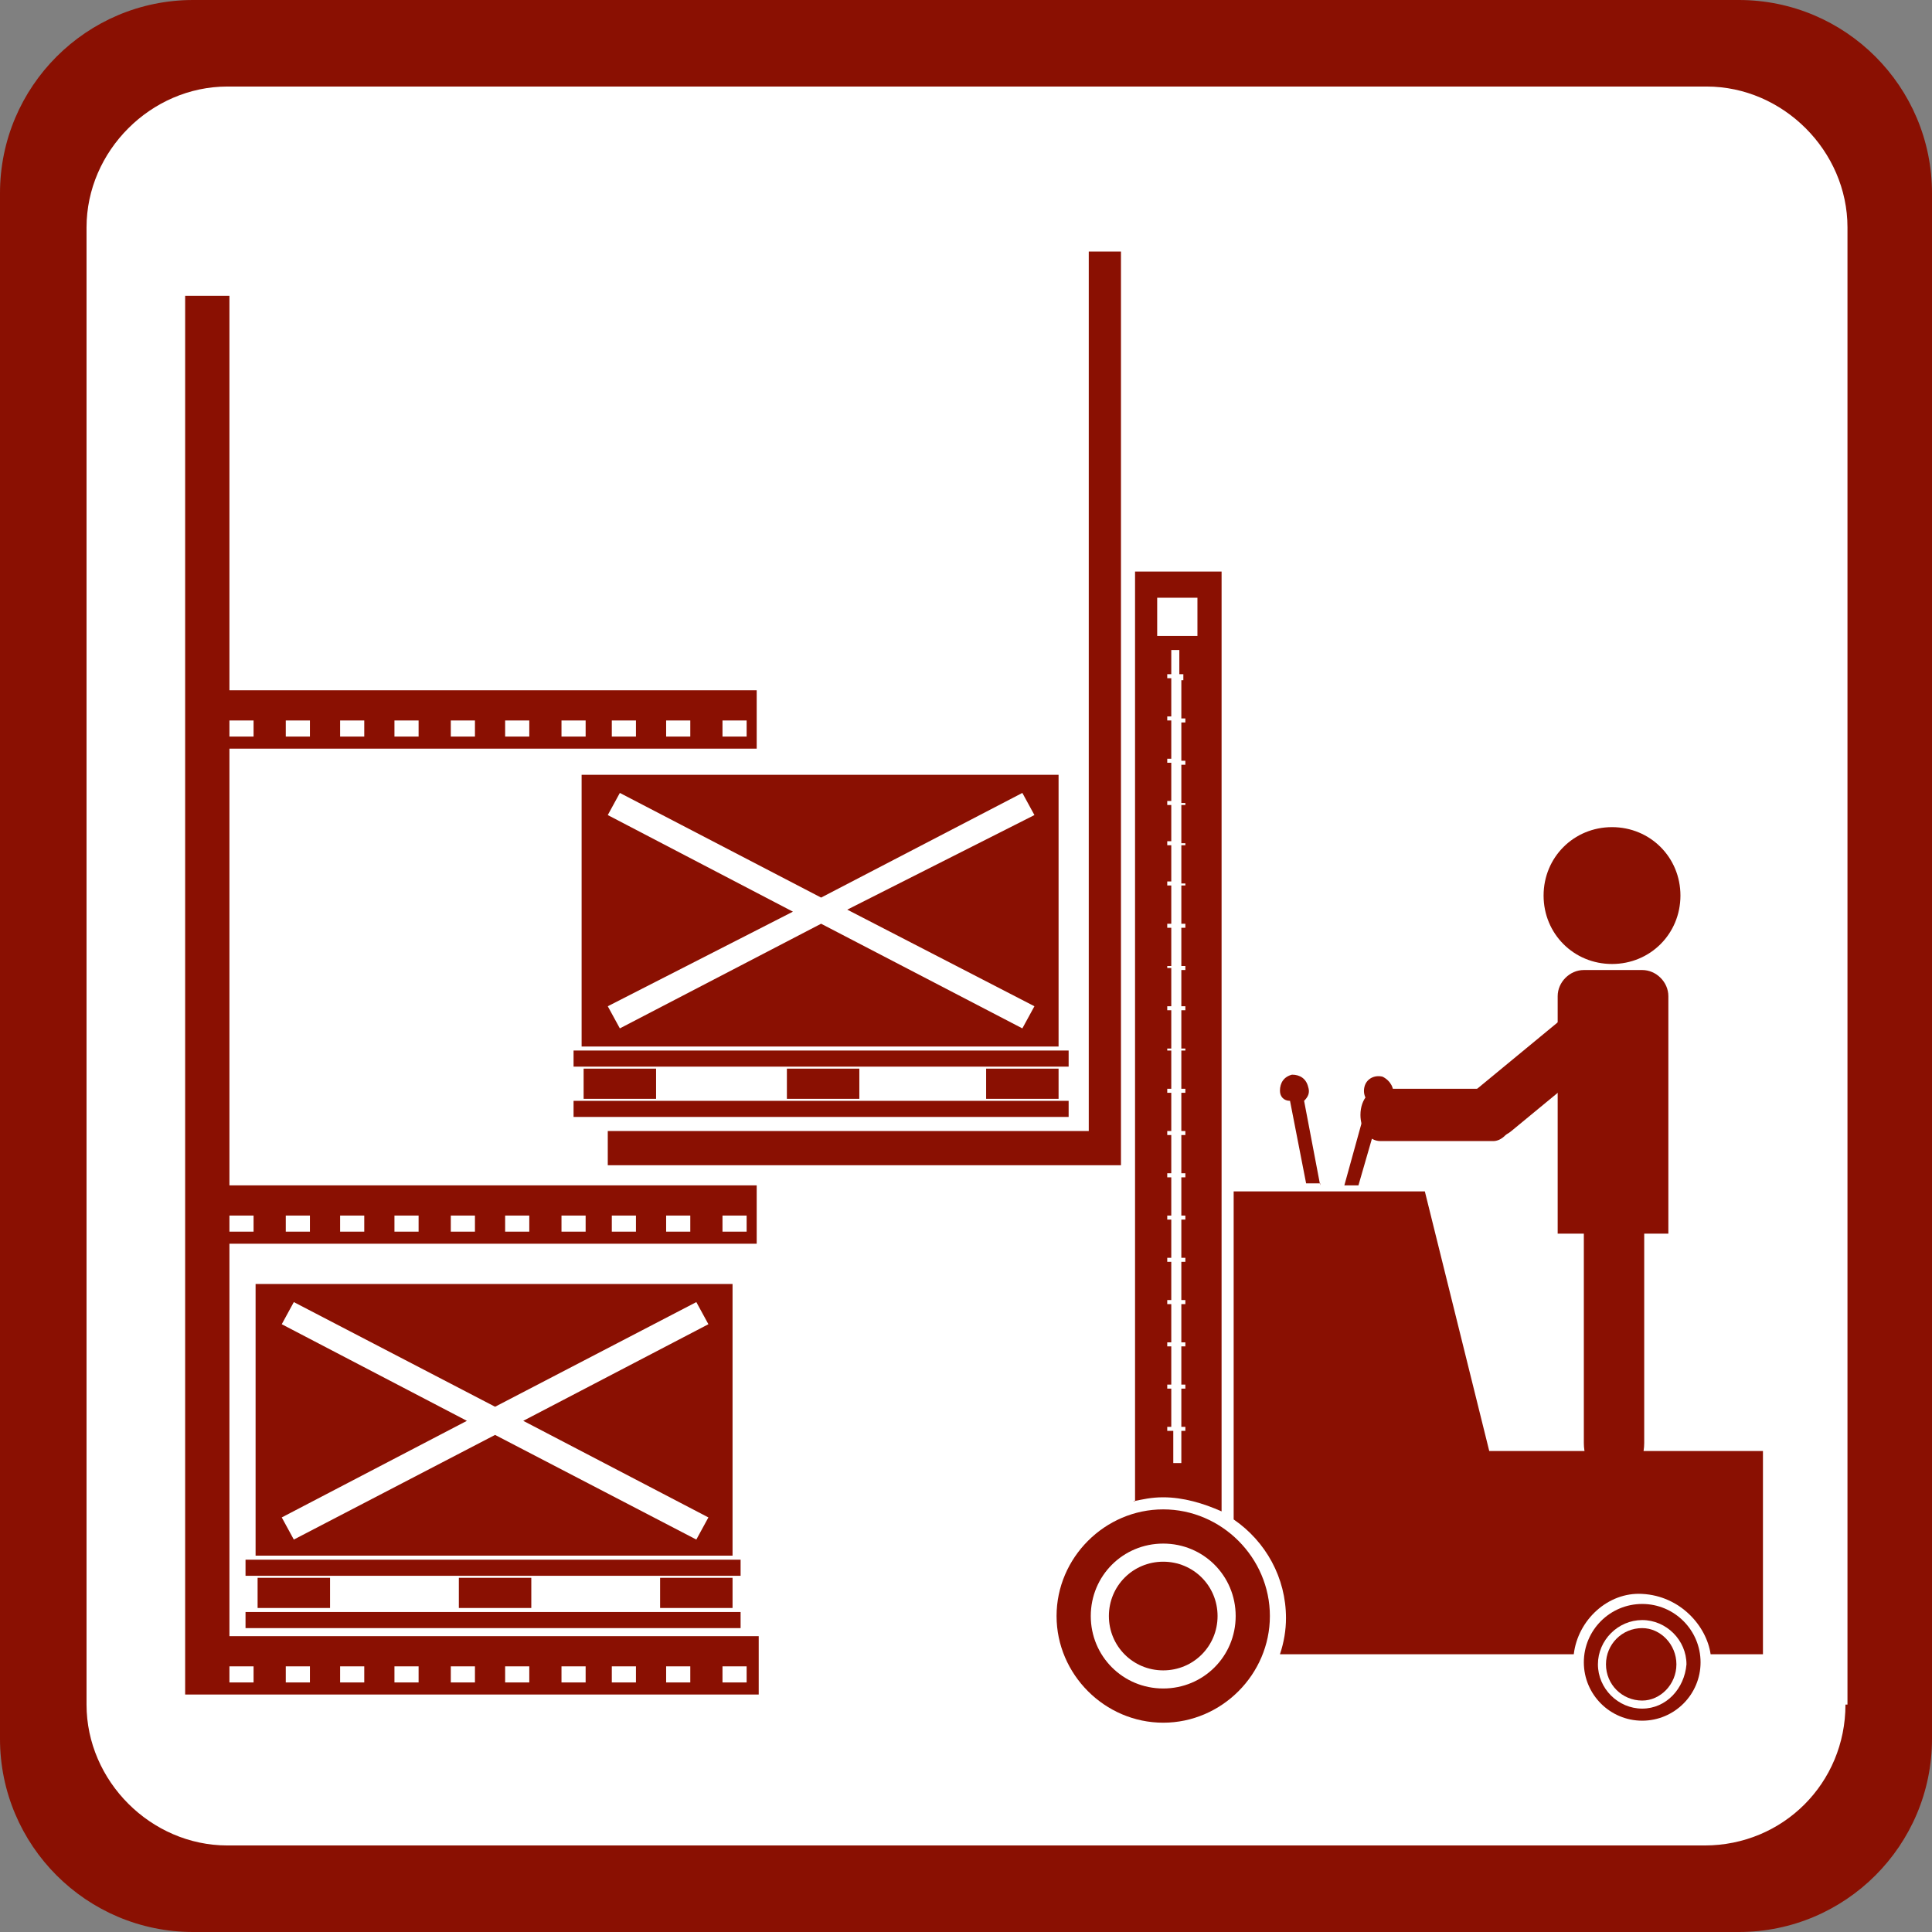 <?xml version="1.0" encoding="UTF-8"?> <svg xmlns="http://www.w3.org/2000/svg" xmlns:xlink="http://www.w3.org/1999/xlink" version="1.0" id="Layer_1" x="0px" y="0px" viewBox="0 0 96 96" xml:space="preserve"><rect x="0" y="0" width="96" height="96" fill="#808080" stroke="none"/> <g> <path fill-rule="evenodd" clip-rule="evenodd" fill="#8A1002" d="M86.4,0H9.6C4.3,0,0,4.3,0,9.6v76.8C0,91.7,4.3,96,9.6,96h76.8 c5.3,0,9.6-4.3,9.6-9.6V9.6C96,4.3,91.7,0,86.4,0z"></path> <path fill-rule="evenodd" clip-rule="evenodd" fill="#FFFFFF" d="M91.7,84.7c0,3.9-3.1,7-7,7H11.3c-3.8,0-7-3.2-7-7V11.3 c0-3.8,3.2-7,7-7h73.5c3.8,0,7,3.2,7,7V84.7z"></path> <rect x="29" y="53.1" fill-rule="evenodd" clip-rule="evenodd" fill="#8A1002" width="3.6" height="1.5"></rect> <rect x="39.1" y="53.1" fill-rule="evenodd" clip-rule="evenodd" fill="#8A1002" width="3.6" height="1.5"></rect> <rect x="49" y="53.1" fill-rule="evenodd" clip-rule="evenodd" fill="#8A1002" width="3.6" height="1.5"></rect> <path fill-rule="evenodd" clip-rule="evenodd" fill="#8A1002" d="M28.9,38.5h23.7V52H28.9V38.5L28.9,38.5z M51.4,40.5l-0.6-1.1 l-10,5.2l-10-5.2l-0.6,1.1l9.2,4.8L30.2,50l0.6,1.1l10-5.2l10,5.2l0.6-1.1l-9.3-4.8L51.4,40.5z"></path> <rect x="28.5" y="52.2" fill-rule="evenodd" clip-rule="evenodd" fill="#8A1002" width="24.6" height="0.8"></rect> <rect x="28.5" y="54.7" fill-rule="evenodd" clip-rule="evenodd" fill="#8A1002" width="24.6" height="0.8"></rect> <rect x="12.8" y="78.4" fill-rule="evenodd" clip-rule="evenodd" fill="#8A1002" width="3.6" height="1.5"></rect> <rect x="22.8" y="78.4" fill-rule="evenodd" clip-rule="evenodd" fill="#8A1002" width="3.6" height="1.5"></rect> <rect x="32.8" y="78.4" fill-rule="evenodd" clip-rule="evenodd" fill="#8A1002" width="3.6" height="1.5"></rect> <path fill-rule="evenodd" clip-rule="evenodd" fill="#8A1002" d="M12.7,63.8h23.7v13.5H12.7V63.8L12.7,63.8z M35.2,65.8l-0.6-1.1 l-10,5.2l-10-5.2L14,65.8l9.2,4.8L14,75.4l0.6,1.1l10-5.2l10,5.2l0.6-1.1l-9.2-4.8L35.2,65.8z"></path> <rect x="12.2" y="77.5" fill-rule="evenodd" clip-rule="evenodd" fill="#8A1002" width="24.6" height="0.8"></rect> <rect x="12.2" y="80.1" fill-rule="evenodd" clip-rule="evenodd" fill="#8A1002" width="24.6" height="0.8"></rect> <path fill-rule="evenodd" clip-rule="evenodd" fill="#8A1002" d="M73.4,54.1l5.7-4.7c0.6-0.5,1.4-0.4,1.9,0.2 c0.5,0.6,0.4,1.4-0.2,1.9l-5.7,4.7c-0.6,0.5-1.4,0.4-1.9-0.2C72.8,55.4,72.9,54.6,73.4,54.1z"></path> <path fill-rule="evenodd" clip-rule="evenodd" fill="#8A1002" d="M68.6,54.1h5.6c0.6,0,1,0.6,1,1.3c0,0.7-0.5,1.3-1,1.3h-5.6 c-0.6,0-1-0.6-1-1.3C67.6,54.6,68.1,54.1,68.6,54.1z"></path> <path fill-rule="evenodd" clip-rule="evenodd" fill="#8A1002" d="M78.7,71.7V61c0-1.1,0.7-1.9,1.5-1.9c0.8,0,1.5,0.9,1.5,1.9v10.7 c0,1.1-0.7,1.9-1.5,1.9C79.3,73.6,78.7,72.7,78.7,71.7z"></path> <path fill-rule="evenodd" clip-rule="evenodd" fill="#8A1002" d="M80.1,41.1c1.9,0,3.4,1.5,3.4,3.4c0,1.9-1.5,3.4-3.4,3.4 c-1.9,0-3.4-1.5-3.4-3.4C76.7,42.6,78.2,41.1,80.1,41.1z"></path> <path fill-rule="evenodd" clip-rule="evenodd" fill="#8A1002" d="M57.8,75c-2.9,0-5.3,2.4-5.3,5.3c0,2.9,2.4,5.3,5.3,5.3 c2.9,0,5.3-2.4,5.3-5.3C63.1,77.4,60.7,75,57.8,75L57.8,75z M57.8,83.9c-2,0-3.6-1.6-3.6-3.6c0-2,1.6-3.6,3.6-3.6 c2,0,3.6,1.6,3.6,3.6C61.4,82.3,59.8,83.9,57.8,83.9z"></path> <path fill-rule="evenodd" clip-rule="evenodd" fill="#8A1002" d="M60.5,80.3c0,1.5-1.2,2.7-2.7,2.7c-1.5,0-2.7-1.2-2.7-2.7 c0-1.5,1.2-2.7,2.7-2.7C59.3,77.6,60.5,78.8,60.5,80.3z"></path> <path fill-rule="evenodd" clip-rule="evenodd" fill="#8A1002" d="M81.6,79.7c-1.6,0-2.9,1.3-2.9,2.9c0,1.6,1.3,2.9,2.9,2.9 c1.6,0,2.9-1.3,2.9-2.9C84.5,81,83.2,79.7,81.6,79.7L81.6,79.7z M81.6,84.9c-1.2,0-2.2-1-2.2-2.2c0-1.2,1-2.2,2.2-2.2 c1.2,0,2.2,1,2.2,2.2C83.7,83.9,82.8,84.9,81.6,84.9z"></path> <path fill-rule="evenodd" clip-rule="evenodd" fill="#8A1002" d="M83.3,82.7c0,1-0.8,1.8-1.7,1.8c-1,0-1.8-0.8-1.8-1.8 c0-1,0.8-1.8,1.8-1.8C82.5,80.9,83.3,81.7,83.3,82.7z"></path> <polygon fill-rule="evenodd" clip-rule="evenodd" fill="#8A1002" points="54.1,12.5 54.1,56.2 30.2,56.2 30.2,57.9 54.1,57.9 55.7,57.9 55.7,56.2 55.7,12.5 "></polygon> <path fill-rule="evenodd" clip-rule="evenodd" fill="#8A1002" d="M82.9,61.3V49.5c0-0.7-0.6-1.3-1.3-1.3h-2.9 c-0.7,0-1.3,0.6-1.3,1.3v11.8H82.9z"></path> <path fill-rule="evenodd" clip-rule="evenodd" fill="#8A1002" d="M69.2,54.4c-0.1,0.4-0.5,0.6-0.9,0.5c-0.4-0.1-0.6-0.5-0.5-0.9 c0.1-0.4,0.5-0.6,0.9-0.5C69.1,53.7,69.3,54.1,69.2,54.4z"></path> <polygon fill-rule="evenodd" clip-rule="evenodd" fill="#8A1002" points="67.5,58.9 68.8,54.4 68.1,54.2 66.8,58.9 "></polygon> <path fill-rule="evenodd" clip-rule="evenodd" fill="#8A1002" d="M65.6,58.9l-0.8-4.2c0.2-0.2,0.3-0.4,0.2-0.7 c-0.1-0.4-0.4-0.6-0.8-0.6c-0.4,0.1-0.6,0.4-0.6,0.8c0,0.3,0.2,0.5,0.5,0.5l0.8,4.1H65.6z"></path> <path fill-rule="evenodd" clip-rule="evenodd" fill="#8A1002" d="M37.6,37.2v-2.9H11.4V14.7H9.2v69.5h2h0.3h26.2v-2.9H11.4V61.8 h26.2v-2.9H11.4V37.2H37.6L37.6,37.2z M35.9,35.8h1.2v0.8h-1.2V35.8L35.9,35.8z M33.1,35.8h1.2v0.8h-1.2V35.8L33.1,35.8z M30.4,35.8h1.2v0.8h-1.2V35.8L30.4,35.8z M27.9,35.8h1.2v0.8h-1.2V35.8L27.9,35.8z M25.1,35.8h1.2v0.8h-1.2V35.8L25.1,35.8z M22.4,35.8h1.2v0.8h-1.2V35.8L22.4,35.8z M19.6,35.8h1.2v0.8h-1.2V35.8L19.6,35.8z M16.9,35.8h1.2v0.8h-1.2V35.8L16.9,35.8z M14.2,35.8h1.2v0.8h-1.2V35.8L14.2,35.8z M35.9,82.8h1.2v0.8h-1.2V82.8L35.9,82.8z M33.1,82.8h1.2v0.8h-1.2V82.8L33.1,82.8z M30.4,82.8h1.2v0.8h-1.2V82.8L30.4,82.8z M27.9,82.8h1.2v0.8h-1.2V82.8L27.9,82.8z M25.1,82.8h1.2v0.8h-1.2V82.8L25.1,82.8z M22.4,82.8h1.2v0.8h-1.2V82.8L22.4,82.8z M19.6,82.8h1.2v0.8h-1.2V82.8L19.6,82.8z M16.9,82.8h1.2v0.8h-1.2V82.8L16.9,82.8z M14.2,82.8h1.2v0.8h-1.2V82.8L14.2,82.8z M12.6,82.8v0.8h-1.2v-0.8H12.6L12.6,82.8z M35.9,60.4h1.2v0.8h-1.2V60.4L35.9,60.4z M33.1,60.4h1.2v0.8h-1.2V60.4L33.1,60.4z M30.4,60.4h1.2v0.8h-1.2V60.4L30.4,60.4z M27.9,60.4h1.2v0.8h-1.2V60.4L27.9,60.4z M25.1,60.4h1.2v0.8h-1.2V60.4L25.1,60.4z M22.4,60.4h1.2v0.8h-1.2V60.4L22.4,60.4z M19.6,60.4h1.2v0.8h-1.2V60.4L19.6,60.4z M16.9,60.4h1.2v0.8h-1.2V60.4L16.9,60.4z M14.2,60.4h1.2v0.8h-1.2V60.4L14.2,60.4z M12.6,60.4v0.8h-1.2v-0.8H12.6L12.6,60.4z M11.4,36.6v-0.8h1.2v0.8H11.4z"></path> <path fill-rule="evenodd" clip-rule="evenodd" fill="#8A1002" d="M74,72.1l-3.2-12.9h-9.5v16.3c1.6,1.1,2.6,2.9,2.6,4.9 c0,0.6-0.1,1.2-0.3,1.8H73h3.5h1.7c0.2-1.7,1.7-3.1,3.4-3c1.9,0.1,3.2,1.6,3.4,3h2.6V72.1H74L74,72.1z M56.3,74.6 c0.5-0.1,0.9-0.2,1.5-0.2c1,0,2,0.3,2.9,0.7V59.2v-1.5V28.4h-4.3V74.6L56.3,74.6z M58.9,33.8h-0.2v1.9h0.2v0.2h-0.2v1.9h0.2v0.2 h-0.2v1.9h0.2V40h-0.2v1.9h0.2V42h-0.2v1.9h0.2V44h-0.2v1.9h0.2v0.2h-0.2V48h0.2v0.2h-0.2V50h0.2v0.2h-0.2v1.9h0.2v0.1h-0.2v1.9 h0.2v0.2h-0.2v1.9h0.2v0.2h-0.2v1.9h0.2v0.2h-0.2v1.9h0.2v0.2h-0.2v1.9h0.2v0.2h-0.2v1.9h0.2v0.2h-0.2v1.9h0.2v0.2h-0.2v1.9h0.2 v0.2h-0.2v1.9h0.2v0.2h-0.2v1.6h-0.4v-1.6H58v-0.2h0.2v-1.9H58v-0.2h0.2v-1.9H58v-0.2h0.2v-1.9H58v-0.2h0.2v-1.9H58v-0.2h0.2v-1.9 H58v-0.2h0.2v-1.9H58v-0.2h0.2v-1.9H58v-0.2h0.2v-1.9H58v-0.2h0.2v-1.9H58v-0.1h0.2v-1.9H58V50h0.2v-1.9H58V48h0.2v-1.9H58v-0.2 h0.2V44H58v-0.2h0.2V42H58v-0.2h0.2V40H58v-0.2h0.2v-1.9H58v-0.2h0.2v-1.9H58v-0.2h0.2v-1.9H58v-0.2h0.2v-1.2h0.4v1.2h0.2V33.8 L58.9,33.8z M57.5,29.7h2v1.9h-2V29.7z"></path> </g> </svg> 